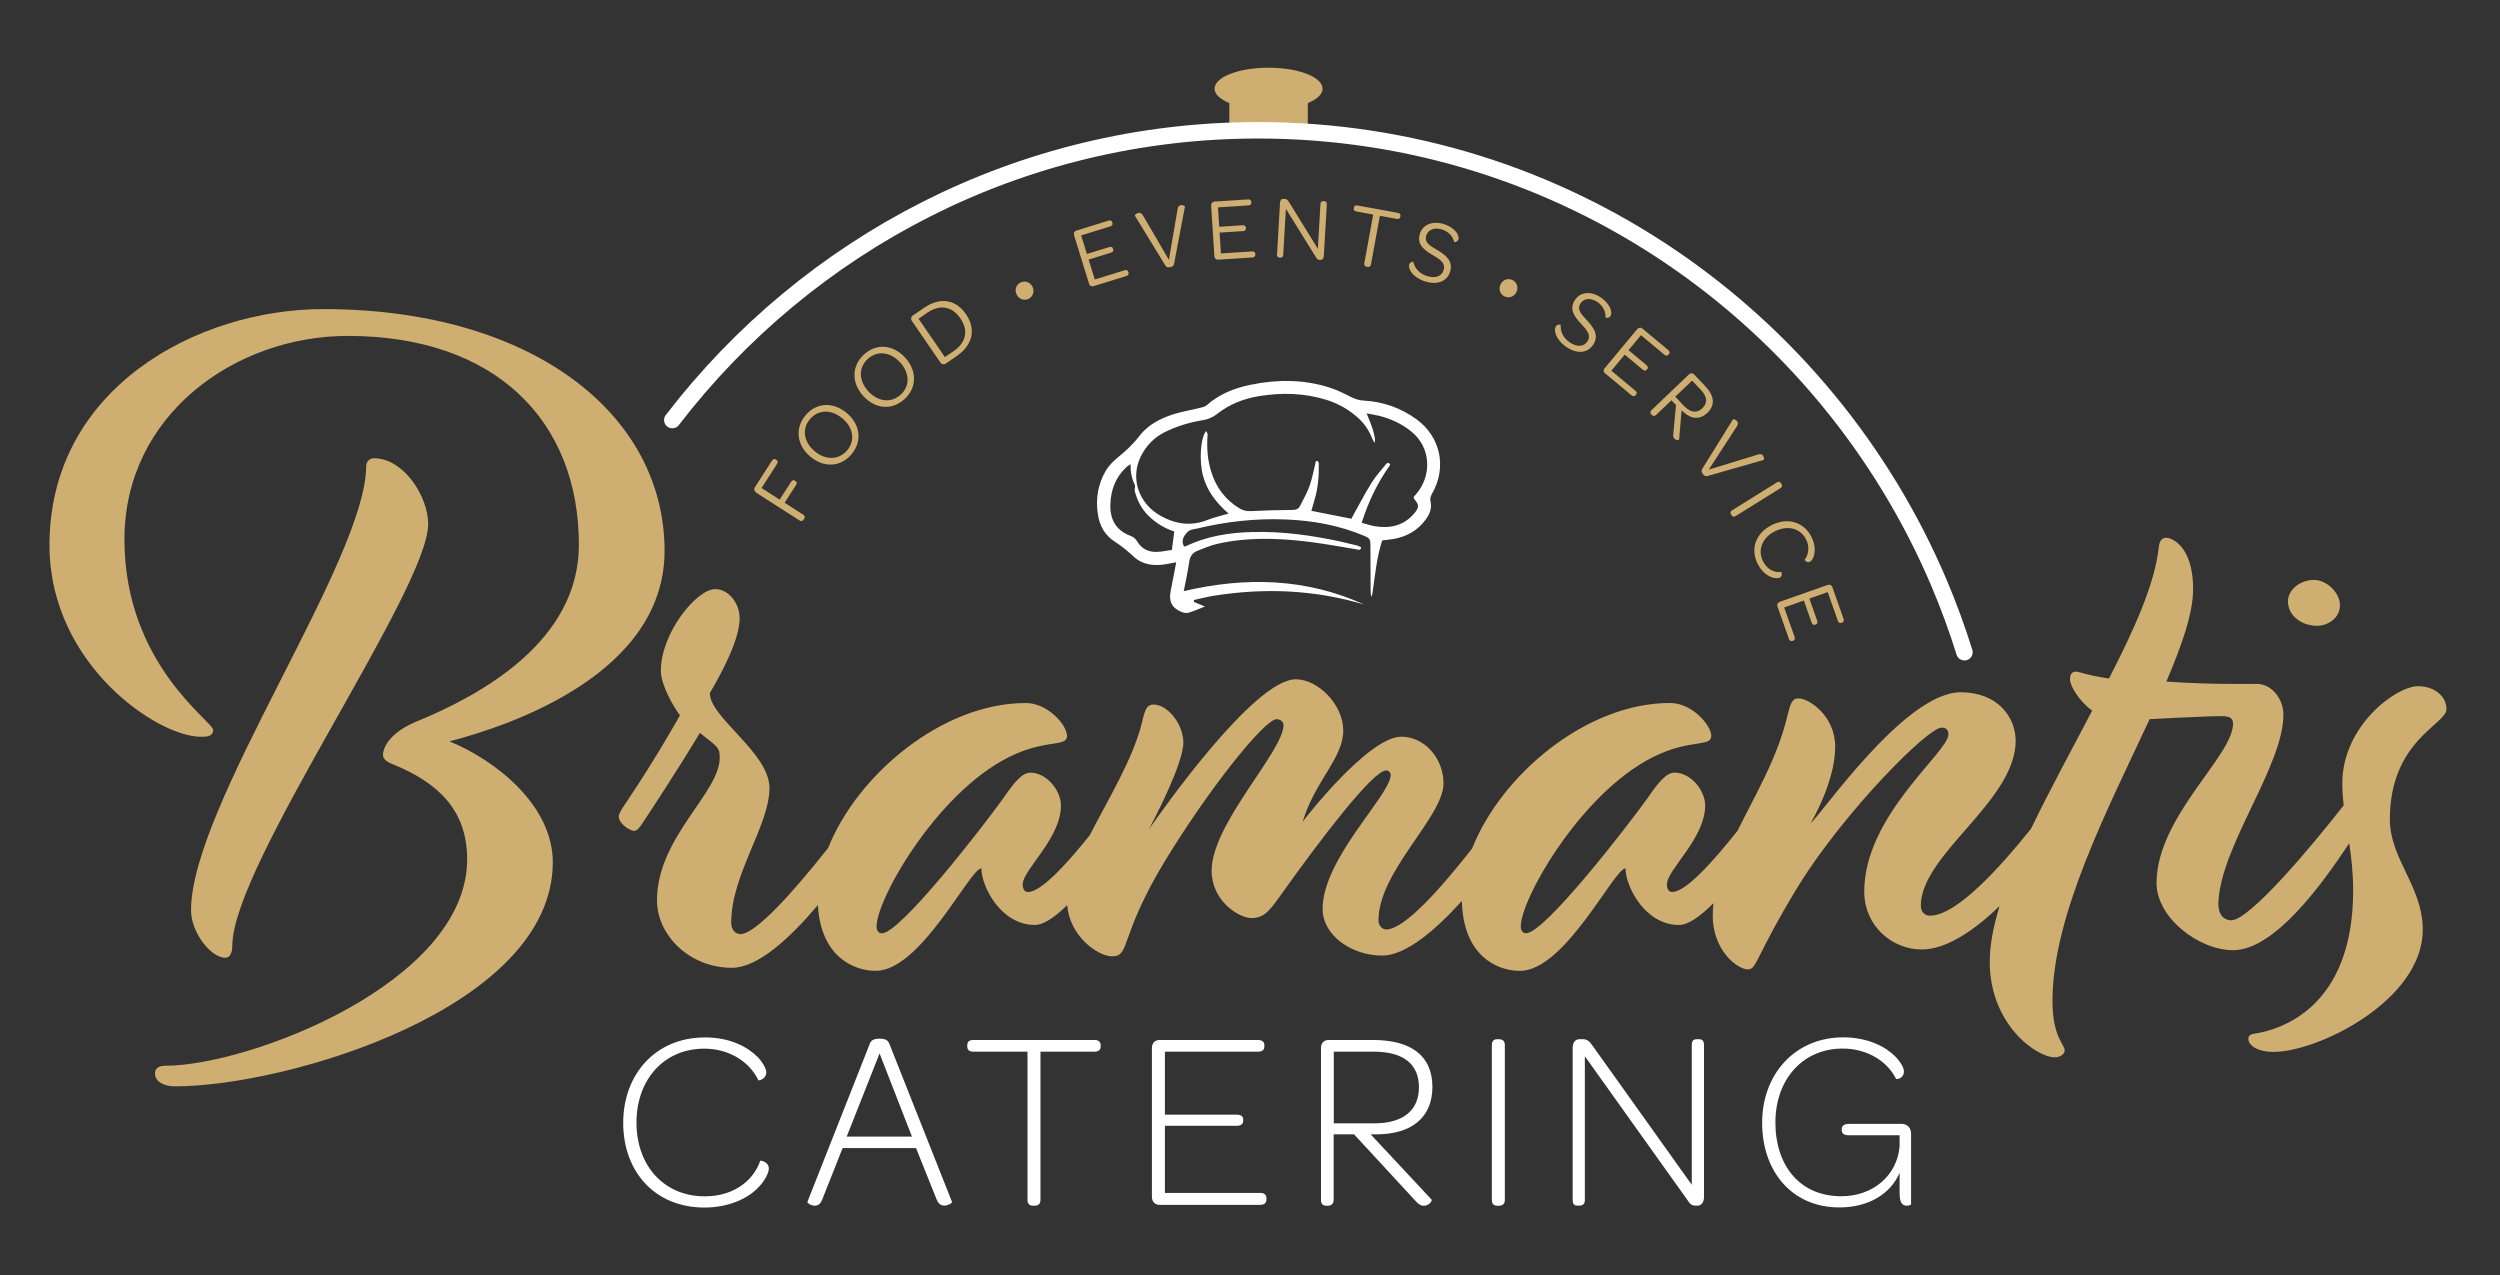 <svg xmlns="http://www.w3.org/2000/svg" id="Logo" viewBox="0 0 599.27 305.74"><rect x="0" y="0" width="599.27" height="305.74" fill="#333333" stroke="none"/><path d="m317.03,21.26c0-2.78-5.8-5.03-12.95-5.03s-12.94,2.25-12.94,5.03c0,1.34,1.35,2.55,3.54,3.45v7.34h18.81v-7.34c2.19-.9,3.54-2.11,3.54-3.45Z" style="fill:#ceae71; stroke-width:0px;"></path><path d="m107.77,177.7c14.85-3.85,51.53-16.32,51.53-45.66,0-33.01-32.09-57.95-81.79-57.95-30.26,0-66.02,19.07-65.65,57.22.37,28.06,25.86,45.3,36.31,45.3,1.65,0,2.93-.18,2.93-1.65,0-2.02-21.27-15.77-21.27-45.66s26.59-48.78,53.55-48.78c35.39,0,55.38,20.36,55.38,50.06,0,23.11-23.29,35.94-38.88,42.36-6.24,2.57-8.07,6.05-8.07,8.07,0,.92.92,1.65,2.38,2.2,10.82,4.4,17.79,11,17.79,22.74,0,29.71-52.45,49.51-72.26,49.51-1.83,0-2.57.73-2.57,1.83,0,2.02,2.2,3.12,4.77,3.12,26.77,0,90.59-18.71,90.59-53.73,0-13.57-13.57-24.39-24.76-28.97Z" style="fill:#ceae71; stroke-width:0px;"></path><path d="m55.69,226.66c0-19.26,46.95-85.28,46.95-101.05,0-6.6-5.87-15.77-13.02-15.77-1.1,0-1.84.92-1.84,1.83,0,22.56-41.99,81.42-41.99,106.55,0,5.32,4.77,11.37,8.25,11.37,1.1,0,1.65-1.28,1.65-2.93Z" style="fill:#ceae71; stroke-width:0px;"></path><path d="m555.41,150.01c2.57,0,5.5-1.83,5.5-4.95,0-2.93-3.12-6.05-6.24-6.05s-6.23,2.2-6.23,5.13c0,3.48,3.3,5.87,6.97,5.87Z" style="fill:#ceae71; stroke-width:0px;"></path><path d="m579.62,164.49c-5.32,0-18.15,9.54-18.15,23.29,0,1.79.14,3.53.32,5.26-7.64,9.84-22.58,27.56-26.91,27.56-1.47,0-3.12-.92-3.12-4.03.37-13.57,15.59-32.83,15.59-45.3,0-3.48-2.57-7.34-6.42-7.34-3.48,0-11,.18-21.64-.55,3.67-8.62,6.42-16.32,6.42-22.19,0-10.27-5.14-12.29-6.42-12.29-1.1,0-1.65.73-1.83,2.38-.92,8.62-5.87,19.62-11.92,31.36-5.13-.73-7.15-1.65-7.88-1.65-.92,0-1.47.55-1.47,1.83,0,1.47,2.02,5.13,5.32,7.52-4.9,9.4-10.22,19.08-14.65,28.31-7.4,9.24-17.86,20.84-24.22,20.84-1.29,0-2.2-.92-2.2-2.38,0-12.29,22.56-24.94,22.74-39.43,0-5.87-4.4-11.74-13.2-11.74-13.39,0-33.38,29.34-35.94,31.36,0,0,5.87-9.72,5.87-18.34,0-7.34-6.24-11.55-8.8-11.55-1.28,0-1.83.73-2.57,3.85-2.47,10.5-7.83,19.32-12.05,27.89-5.72,7.21-12.34,14.66-15.64,14.66-.73,0-1.28-.55-1.28-1.83,0-3.49,9.17-11,9.17-18.89,0-3.67-3.48-7.89-7.34-7.89-2.02,0-4.03,2.57-6.42,6.05-5.14,7.15-24.76,32.46-29.16,32.46-.73,0-1.28-.55-1.28-1.65,0-6.78,15.41-33.74,33.56-41.44,7.7-3.3,12.1-1.65,12.1-4.22s-4.58-7.89-9.9-7.89c-20.13,0-40.5,17.34-47.41,34.86-7.32,9.33-16.15,19.43-20.62,19.43-.92,0-1.84-.92-1.84-2.2,0-11.74,15.59-24.76,15.59-32.82,0-6.05-4.59-11.19-10.09-11.19-8.07,0-23.66,20.35-23.66,20.35,2.93-9.72,9.72-15.22,9.72-21.82,0-6.24-6.05-12.29-11.37-12.29-10.09,0-32.64,32.28-35.21,35.94,1.28-2.38,8.25-15.77,8.25-20.72,0-4.59-3.85-9.17-7.15-9.17-1.47,0-2.02.92-2.75,4.22-2.08,8.64-8.06,18.39-12.56,27.15-5.5,6.85-11.63,13.57-14.77,13.57-.73,0-1.28-.55-1.28-1.83,0-3.49,9.17-11,9.17-18.89,0-3.67-3.48-7.89-7.34-7.89-2.02,0-4.03,2.57-6.42,6.05-5.14,7.15-24.76,32.46-29.16,32.46-.73,0-1.28-.55-1.28-1.65,0-6.78,15.41-33.74,33.56-41.44,7.7-3.3,12.1-1.65,12.1-4.22s-4.58-7.89-9.9-7.89c-20.09,0-40.41,17.26-47.37,34.75-7.84,9.9-17.26,20.64-21.03,20.64-1.1,0-2.2-.92-2.2-2.75,0-11.55,9.17-23.29,9.17-32.27,0-8.44-14.3-16.87-14.3-22.74,2.57-4.4,7.15-12.65,7.15-17.97,0-3.48-2.57-6.97-5.87-6.97-4.4,0-13.02,10.45-13.02,19.62,0,3.3,2.93,8.44,4.58,10.64,0,0-5.5,9.9-12.65,20.54-1.1,1.65-2.02,2.93-2.02,3.67,0,1.83,2.75,3.49,3.67,3.49.73,0,1.28-.74,2.02-1.84,8.99-13.57,13.75-21.64,13.75-21.64,4.22,3.3,4.77,3.48,4.77,5.87,0,8.62-15.04,19.07-15.04,34.29,0,8.25,7.7,16.14,17.97,16.14,6.15,0,13.77-6.97,20.6-15.03.66,12.21,8.43,15.76,13.87,15.76,10.82,0,22.56-24.57,25.31-24.57,0,4.22,4.59,13.57,12.84,13.57,2.12,0,4.87-1.94,7.75-4.76.53,7.37,7.25,12.28,10.77,12.28,4.4,0,1.65-4.58,12.47-22.56,10.45-17.24,24.02-34.29,26.96-34.29.55,0,1.65.37,1.65,1.47-.18,6.42-17.24,23.66-17.24,34.84,0,7.34,6.6,11.37,9.54,11.37,3.12,0,4.4-1.83,7.15-5.68,9.54-13.39,22.01-29.71,25.13-29.71.73,0,1.1.55,1.1,1.1,0,4.77-16.32,19.99-16.32,32.09,0,6.24,6.79,11.19,14.3,11.19,5.6,0,12.66-6,19.09-13.1.27,13.03,8.32,16.77,13.91,16.77,10.82,0,22.56-24.57,25.31-24.57,0,4.22,4.59,13.57,12.84,13.57,2.24,0,5.17-2.15,8.23-5.22-.1,1-.16,2.01-.16,3.02,0,8.25,5.87,12.84,8.44,12.84,2.2,0,1.65-2.93,12.29-20.35,11-17.61,30.81-37.6,34.11-37.6,1.28,0,1.65.73,1.65,1.65,0,4.22-20.17,19.44-20.17,37.59,0,8.43,6.79,13.94,13.75,13.94,5.95,0,12.62-4.57,18.69-10.4-1.48,4.81-2.36,9.31-2.36,13.33,0,15.04,11.19,22.92,15.59,22.92,1.47,0,2.38-.92,2.38-1.65,0-1.47-2.93-3.12-2.93-11.92,0-20.54,13.39-46.21,23.29-67.49,0,0,13.57-.73,17.24-.73,2.02,0,2.75.55,2.75,1.83,0,7.7-18.16,22.19-18.34,37.96-.18,8.43,10.09,16.32,18.34,16.32,9.85,0,21.12-15.45,27.85-25.64.51,3.45.94,7.12.94,11.33,0,28.24-17.6,33.38-23.47,34.29-1.28.18-1.65.55-1.65,1.28,0,1.47,2.02,3.12,6.05,3.12,10.63,0,35.76-12.29,35.76-29.34,0-10.27-7.89-16.87-7.89-26.41,0-18.89,13.57-22.74,13.57-26.41,0-3.12-2.93-5.5-6.79-5.5Z" style="fill:#ceae71; stroke-width:0px;"></path><path d="m161.16,100.69c32.45-42.25,83.28-69.46,140.42-69.46,73.27,0,136.16,44.73,163.24,108.56,2.28,5.39,4.31,10.91,6.07,16.55" style="fill:none; stroke:#fff; stroke-linecap:round; stroke-linejoin:round; stroke-width:3.95px;"></path><path d="m181.27,118.07c-.47-.3-.61-.8-.32-1.26l4.09-6.38c.27-.42.61-.51.95-.28l.11.07c.38.24.42.58.15,1l-3.7,5.76,4.34,2.79,2.73-4.25c.28-.44.59-.52.95-.28l.09.05c.38.25.42.55.14.99l-2.72,4.23,4.45,2.86c.4.26.48.62.23,1l-.13.2c-.25.38-.61.43-1.06.14l-10.32-6.62Z" style="fill:#ceae71; stroke-width:0px;"></path><path d="m194.26,109.47c-3.27-2.72-3.78-6.79-1.18-9.9s6.61-3.31,9.88-.58c3.27,2.73,3.78,6.76,1.18,9.87-2.6,3.12-6.61,3.34-9.88.61Zm7.65-9.2c-2.63-2.2-5.82-2.13-7.78.23-1.95,2.34-1.49,5.45,1.18,7.68,2.64,2.2,5.81,2.1,7.77-.24,1.96-2.35,1.48-5.45-1.17-7.67Z" style="fill:#ceae71; stroke-width:0px;"></path><path d="m206.96,94.96c-2.88-3.13-2.86-7.22.13-9.97,2.99-2.75,6.99-2.41,9.87.72,2.88,3.13,2.86,7.2-.12,9.94-2.99,2.75-6.99,2.45-9.87-.69Zm8.79-8.11c-2.33-2.53-5.49-2.87-7.75-.8-2.24,2.06-2.19,5.21.17,7.77,2.32,2.53,5.49,2.84,7.73.78,2.26-2.07,2.19-5.21-.15-7.75Z" style="fill:#ceae71; stroke-width:0px;"></path><path d="m218.59,76.94c-.32-.46-.22-1,.19-1.28l2.72-1.87c3.85-2.64,7.6-2.05,10.06,1.53,2.47,3.6,1.62,7.4-2.26,10.06l-2.58,1.77c-.45.3-1,.19-1.29-.24l-6.84-9.97Zm11.6-.65c-1.99-2.9-4.91-3.38-7.92-1.32l-2.08,1.43,6.31,9.2,2.07-1.42c3.04-2.09,3.64-4.96,1.62-7.9Z" style="fill:#ceae71; stroke-width:0px;"></path><path d="m244.66,67.71c1.07-.51,2.32-.06,2.85,1.05s.1,2.37-.97,2.88c-1.09.52-2.32.06-2.85-1.05-.53-1.11-.13-2.36.97-2.88Z" style="fill:#ceae71; stroke-width:0px;"></path><path d="m261.05,67.99l-3.58-11.55c-.17-.54.05-1.01.56-1.17l7.67-2.38c.48-.15.79,0,.92.42l.03.1c.13.43-.05.72-.52.86l-6.97,2.16,1.38,4.45,5.34-1.65c.5-.15.81,0,.93.39l.03.08c.13.43-.05.71-.55.87l-5.34,1.65,1.48,4.78,7.13-2.21c.48-.15.79-.02.91.4l.03.1c.13.43-.04.74-.52.88l-7.84,2.42c-.51.16-.95-.09-1.12-.62Z" style="fill:#ceae71; stroke-width:0px;"></path><path d="m279.34,63.64l-7.3-11.94c-.07-.12.29-.54.76-.64.44-.12.86.02,1.16.56l6.24,10.68,2.08-12.21c.08-.65.45-.89.84-.92.45-.06.94.2.92.34l-2.61,13.76c-.08.41-.27.67-.93.78s-.91-.05-1.15-.4Z" style="fill:#ceae71; stroke-width:0px;"></path><path d="m291.1,61.39l-.78-12.06c-.03-.56.28-.97.82-1.01l8.01-.52c.49-.03.77.19.8.62v.11c.03.45-.21.68-.71.71l-7.28.47.3,4.65,5.58-.36c.52-.03.79.19.82.59v.09c.03.45-.21.68-.73.72l-5.58.36.32,4.99,7.45-.48c.49-.03.77.17.79.6v.11c.04.45-.2.71-.7.74l-8.18.53c-.54.03-.91-.31-.94-.87Z" style="fill:#ceae71; stroke-width:0px;"></path><path d="m306.12,60.97l.71-12.38c.03-.58.34-.95.85-.93l.3.02c.49.03.72.28,1,.75l6.92,11.2.62-10.72c.03-.49.24-.72.71-.69h.19c.45.04.65.29.63.78l-.72,12.4c-.03.58-.36.93-.83.91h-.13c-.52-.04-.66-.2-.9-.6l-7.23-11.65-.64,11c-.03.48-.26.72-.71.69h-.19c-.45-.04-.63-.31-.6-.78Z" style="fill:#ceae71; stroke-width:0px;"></path><path d="m329.17,51.43l-4.06-.74c-.47-.08-.68-.37-.6-.81l.02-.08c.08-.45.38-.63.85-.55l9.69,1.77c.49.09.7.37.62.82v.09c-.1.45-.39.63-.88.54l-4.04-.74-2.13,11.64c-.09.47-.37.68-.84.59l-.21-.04c-.45-.08-.63-.38-.55-.85l2.13-11.64Z" style="fill:#ceae71; stroke-width:0px;"></path><path d="m337.78,63.39c.17-.56.96-.72,1.01-.64.28,1.32,1.25,2.81,3.34,3.44,1.96.59,3.46.05,3.92-1.48.52-1.72-1.01-2.63-2.76-3.65-1.89-1.13-3.71-2.42-2.94-5.01.66-2.19,3.02-3.15,5.63-2.37,1.74.52,2.83,1.46,3.34,2.32.29.52.39,1.02.29,1.37-.18.6-1.01.73-1.03.66-.27-1.21-1.21-2.51-2.98-3.04-1.76-.53-3.28.03-3.72,1.48-.49,1.64.82,2.39,2.6,3.44,2.01,1.17,3.9,2.62,3.13,5.18-.7,2.34-2.99,3.27-5.85,2.41-1.96-.59-3.18-1.65-3.71-2.65-.3-.57-.37-1.1-.26-1.46Z" style="fill:#ceae71; stroke-width:0px;"></path><path d="m362.52,67.11c1.08.5,1.52,1.75,1,2.87-.52,1.12-1.76,1.59-2.84,1.09-1.1-.51-1.52-1.76-1-2.87.52-1.12,1.74-1.59,2.84-1.09Z" style="fill:#ceae71; stroke-width:0px;"></path><path d="m372.97,78.2c.32-.49,1.13-.42,1.15-.33-.11,1.35.4,3.05,2.23,4.25,1.72,1.13,3.3,1.03,4.18-.31.98-1.5-.23-2.81-1.61-4.28-1.49-1.62-2.87-3.38-1.39-5.64,1.26-1.92,3.79-2.16,6.07-.67,1.52,1,2.3,2.21,2.55,3.17.14.58.09,1.09-.12,1.4-.34.52-1.18.41-1.18.34.09-1.23-.45-2.75-2-3.77-1.54-1.01-3.15-.91-3.98.36-.93,1.43.1,2.52,1.51,4.04,1.6,1.69,3,3.62,1.53,5.86-1.34,2.04-3.8,2.29-6.29.65-1.72-1.13-2.58-2.49-2.81-3.6-.13-.63-.04-1.16.16-1.47Z" style="fill:#ceae71; stroke-width:0px;"></path><path d="m384.69,88.23l7.73-9.3c.36-.43.88-.51,1.29-.16l6.18,5.14c.38.32.43.67.15,1l-.07.08c-.29.35-.63.35-1.01.03l-5.61-4.67-2.98,3.59,4.3,3.58c.4.33.44.68.18.99l-.06.07c-.29.35-.63.35-1.03.01l-4.3-3.58-3.21,3.85,5.74,4.78c.38.32.44.65.17.98l-.07.08c-.29.35-.64.36-1.02.05l-6.31-5.25c-.42-.35-.45-.85-.09-1.28Z" style="fill:#ceae71; stroke-width:0px;"></path><path d="m395.92,98.28l8.89-8.49c.41-.39.93-.41,1.3-.01l2.62,2.75c2.27,2.38,2.46,4.61.52,6.46-1.72,1.64-3.78,1.55-5.71-.23l-.45-.38-.59,6.98c-.02.14-.68.26-1.14-.22-.27-.28-.35-.62-.25-1.14l.64-6.91-1.09-1.14-3.69,3.52c-.31.3-.7.33-1.02-.01l-.13-.14c-.31-.33-.29-.68.1-1.05Zm7.78-.95c1.58,1.66,3.13,1.71,4.36.53,1.33-1.27,1.21-2.77-.37-4.43l-2.09-2.19-4.03,3.85,2.13,2.23Z" style="fill:#ceae71; stroke-width:0px;"></path><path d="m408.03,112.41l7.38-11.89c.08-.11.61.02.92.39.31.34.37.78.02,1.28l-6.74,10.38,11.84-3.63c.61-.22,1,0,1.2.34.26.37.24.93.11.97l-13.46,3.85c-.4.11-.72.05-1.12-.48-.4-.53-.36-.83-.16-1.2Z" style="fill:#ceae71; stroke-width:0px;"></path><path d="m425.92,115.64c.42-.26.74-.2.98.18l.13.2c.24.39.18.73-.25,1l-10.72,6.68c-.41.25-.76.17-1-.22l-.13-.2c-.24-.38-.13-.7.27-.96l10.72-6.68Z" style="fill:#ceae71; stroke-width:0px;"></path><path d="m434.24,128.74c.88,1.78.89,3.34.58,4.41-.19.77-.61,1.34-.96,1.51-.73.37-1.31-.41-1.28-.49,1.02-1.3,1.2-3.17.38-4.81-1.35-2.72-4.39-3.55-7.48-2.02-3.05,1.52-4.24,4.47-2.87,7.21.99,1.99,2.77,2.77,4.37,2.55.08.01.4,1-.33,1.37-.39.19-1.2.21-2.09-.14-1.07-.41-2.37-1.43-3.25-3.2-1.82-3.65-.38-7.4,3.41-9.28,3.81-1.89,7.72-.75,9.53,2.9Z" style="fill:#ceae71; stroke-width:0px;"></path><path d="m426.65,144.25l11.4-4.02c.53-.19,1.01.01,1.19.52l2.67,7.58c.17.47.03.79-.38.94l-.1.03c-.43.15-.72-.02-.88-.49l-2.43-6.88-4.4,1.55,1.86,5.27c.17.49.03.81-.35.95l-.08.03c-.43.15-.72-.02-.89-.51l-1.86-5.27-4.72,1.67,2.49,7.04c.16.47.05.79-.36.93l-.1.03c-.43.15-.74-.01-.9-.48l-2.73-7.74c-.18-.51.05-.96.58-1.14Z" style="fill:#ceae71; stroke-width:0px;"></path><path d="m168.9,248.67c6.17,0,10.33,2.32,12.65,4.65,1.35,1.35,2.14,2.93,2.14,3.73,0,1.59-1.77,2.02-1.9,1.9-2.08-4.4-6.97-7.58-12.96-7.58-9.66,0-16.26,7.4-16.26,17.73s6.6,17.67,16.38,17.67c7.27,0,11.8-4.1,13.27-8.5.12-.18,2.08.25,2.08,1.83,0,.92-.86,2.93-2.69,4.71-2.32,2.38-6.79,4.65-12.78,4.65-11.68,0-19.44-8.44-19.44-20.29s7.95-20.48,19.5-20.48Z" style="fill:#fff; stroke-width:0px;"></path><path d="m193.54,288.1l14.98-37.96c.3-.73.85-1.16,2.32-1.16s2.02.43,2.32,1.16l15.04,37.96c.06.25-.67.73-1.47.86-.8.12-1.71-.12-2.2-1.41l-4.95-12.35h-17.6l-4.89,12.35c-.49,1.35-1.4,1.59-2.2,1.41-.8-.12-1.41-.67-1.35-.86Zm25.06-15.65l-7.76-19.93-7.88,19.93h15.65Z" style="fill:#fff; stroke-width:0px;"></path><path d="m246.29,252.09h-13.02c-.92,0-1.41-.43-1.41-1.28v-.24c0-.86.49-1.28,1.41-1.28h29.1c.92,0,1.47.43,1.47,1.28v.24c0,.86-.55,1.28-1.47,1.28h-12.96v35.52c0,.92-.49,1.4-1.34,1.4h-.49c-.85,0-1.28-.49-1.28-1.4v-35.52Z" style="fill:#fff; stroke-width:0px;"></path><path d="m276.12,286.94v-35.76c0-1.1.73-1.89,1.77-1.89h23.66c.92,0,1.53.43,1.53,1.22v.3c0,.92-.61,1.28-1.53,1.28h-22.31v15.1h17.24c.98,0,1.53.43,1.53,1.22v.18c0,.85-.55,1.28-1.53,1.28h-17.24v16.08h22.86c.92,0,1.47.43,1.47,1.28v.3c0,.86-.55,1.28-1.47,1.28h-24.21c-1.04,0-1.77-.79-1.77-1.9Z" style="fill:#fff; stroke-width:0px;"></path><path d="m316.65,287.55v-36.37c0-1.1.73-1.89,1.77-1.89h10.7c9.29,0,14.24,3.91,14.24,11.25s-5.01,11.37-13.45,11.37h-1.35l14.61,15.65c.18.25-.55,1.47-1.9,1.47-.55,0-1.22-.3-1.9-1.1l-14.79-16.02h-4.89v15.71c0,.8-.43,1.4-1.41,1.4h-.37c-.85,0-1.28-.49-1.28-1.47Zm12.78-18.28c7.21,0,10.7-3.36,10.7-8.62,0-5.56-3.67-8.56-10.88-8.56h-9.53v17.18h9.72Z" style="fill:#fff; stroke-width:0px;"></path><path d="m357.61,250.51c0-.92.43-1.4,1.28-1.4h.43c.92,0,1.4.49,1.4,1.4v37.11c0,.92-.49,1.4-1.4,1.4h-.43c-.86,0-1.28-.49-1.28-1.4v-37.11Z" style="fill:#fff; stroke-width:0px;"></path><path d="m376.98,287.61v-36.43c0-1.16.55-2.08,1.65-2.08h.8c1.1,0,1.65.61,2.38,1.65l23.72,33.25v-33.5c0-.98.37-1.4,1.28-1.4h.43c.85,0,1.22.43,1.22,1.4v36.49c0,1.16-.61,2.02-1.59,2.02h-.25c-1.16,0-1.47-.37-2.08-1.28l-24.64-34.54v34.41c0,.92-.37,1.4-1.34,1.4h-.43c-.86,0-1.16-.49-1.16-1.4Z" style="fill:#fff; stroke-width:0px;"></path><path d="m458.1,271.72v16.99c0,.06-.43.3-.98.3-1.04,0-1.77-.55-1.77-3v-4.89c-2.14,5.07-7.46,8.31-14.43,8.31-11.37,0-18.52-8.62-18.52-20.29s7.89-20.48,19.44-20.48c5.93,0,10.15,2.26,12.41,4.52,1.47,1.47,2.14,2.93,2.14,3.61,0,1.77-1.71,1.96-1.89,1.83-1.96-4.03-6.72-7.27-12.78-7.27-9.6,0-16.14,7.4-16.14,17.73s5.87,17.67,15.77,17.67c7.7,0,13.39-5.01,14-11.92v-2.69h-12.1c-1.22,0-1.77-.43-1.77-1.22v-.24c0-.8.55-1.28,1.77-1.28h12.59c1.35,0,2.26.98,2.26,2.32Z" style="fill:#fff; stroke-width:0px;"></path><path d="m286.24,144.31c.81.33,1.62.67,2.6,1.08-1.43.55-2.67,1.1-3.95,1.49-.48.14-1.11.02-1.6-.17-2.34-.91-3.17-2.51-2.69-4.95.45-2.27.88-4.53,1.35-6.98-.94.17-1.73.33-2.53.47-2.86.48-5.62.14-7.77-1.91-1.4-1.33-2.85-2.48-4.46-3.52-2.31-1.48-3.57-3.72-4-6.41-.6-3.76-.03-7.35,1.9-10.62.73-1.23,1.84-2.29,2.95-3.21,1.84-1.51,3.56-3.07,5.01-4.99,2.08-2.75,5.07-4.29,8.29-5.31,2.04-.64,4.17-.98,6.25-1.5.58-.14,1.26-.27,1.68-.65,3.01-2.68,6.6-4.09,10.47-4.89,6.29-1.3,12.57-1.33,18.74.59,1.76.55,3.46,1.36,5.11,2.2,1.07.55,2.09.94,3.33,1,4.62.25,8.85,1.74,12.59,4.45,5.8,4.2,7.35,11.49,3.82,17.76-.38.67-.59,1.24-.41,2.03.36,1.6-.24,3.01-1.17,4.28-1.94,2.63-4.59,4.12-7.79,4.66-.89.15-1.78.23-2.64.34-1.36,4.18-1.71,8.5-2.35,12.78-.02.16-.1.32-.26.77-.08-.53-.16-.79-.16-1.06-.02-3.78-.05-7.56-.05-11.34,0-1.4-.16-1.7-1.53-2.27-6.01-2.53-12.31-3.65-18.79-3.91-7.15-.29-14.2.49-21.15,2.16-.85.2-1.77.18-2.47.93-.92,1-1.44,2.01-.77,3.34.11.02.24.09.32.05,5.08-2.48,10.51-3.33,16.09-3.47,7.21-.19,14.29.79,21.32,2.33,1.27.28,2.53.58,3.79.9.35.09.67.31.98.46-.18.84-.68.54-1.09.47-3.45-.56-6.89-1.21-10.36-1.67-5.71-.76-11.46-1.15-17.22-.59-2.02.19-4.04.52-6.01.98-1.53.36-2.98,1.02-4.46,1.57-1.28.48-1.91,1.37-2.1,2.77-.32,2.28-.83,4.53-1.3,6.95,14.88-3.48,29.32-3.12,43.29,3.23-11.87-3.57-23.92-4.06-36.11-2.12-1.6.25-3.17.67-4.76,1.02.02.15.03.31.05.46Zm40.17-18.99c1.19.31,2.2.68,3.24.84,3.62.56,6.86-.16,9.34-3.08,1.24-1.47,1.23-2.02,0-3.48-.1-.11-.1-.3-.15-.44.28-.32.54-.62.79-.93,3.56-4.28,3.49-11.03-1.49-14.93-2.22-1.74-4.7-2.89-7.41-3.59-.99-.26-2.01-.4-3.14-.62q2.48,5.83,1.9,7.07c-.25-.47-.49-.83-.64-1.21-.78-1.99-2-3.67-3.6-5.05-2.16-1.86-4.61-3.22-7.35-4.07-5.29-1.64-10.66-1.75-16.07-.88-3.68.6-7.09,1.92-10.03,4.24-1.07.84-2.15,1.31-3.47,1.53-3.18.53-6.27,1.43-9.17,2.89-2.57,1.29-4.46,3.28-5.71,5.82-2.52,5.12-.63,11.19,4.76,14.22,3.54,1.99,7.29,2.56,11.22.99,1.59-.63,3.28-1,5.07-1.53-2.94-2.54-5.16-5.4-6.14-9.09-.98-3.71-.57-9.27.79-10.71.33.66.34.66.3,1.15-.2,2.95.01,5.86.91,8.7,1.16,3.7,3.34,6.61,6.66,8.65.89.55,1.79.77,2.87.71,3.26-.18,6.53-.26,9.8-.28.88,0,1.54-.14,1.94-.96.79-1.62,1.72-3.19,2.31-4.88.66-1.89,1-3.89,1.49-5.89.8-.06.68.56.69,1.01.05,2.43-.13,4.85-.73,7.22-.32,1.24-.7,2.47-1.05,3.71,3.23.64,6.36,1.26,9.6,1.9.17-.33.34-.68.53-1.01,1.43-2.56,2.78-5.17,4.33-7.65.98-1.57,2.26-2.95,3.42-4.4.34-.42.74-.54,1.01.16-3,4.18-5.21,8.77-6.82,13.84Zm-44.93,2.08c-2.27-.72-4.31-1.97-6.09-3.67-1.72-1.65-2.76-3.69-3.37-5.96-.13-.48.2-1.13,0-1.54-.74-1.53-1.05-3.15-1.02-4.97-.35.24-.55.34-.72.48-2.8,2.46-4.04,5.61-4.12,9.29-.08,3.54,1.37,6.1,4.76,7.39.7.27,1.24.63,1.65,1.33,1.02,1.75,2.67,2.6,4.66,2.55,1.27-.03,2.54-.32,3.68-.48.2-1.56.37-2.88.57-4.43Z" style="fill:#fff; stroke-width:0px;"></path></svg>